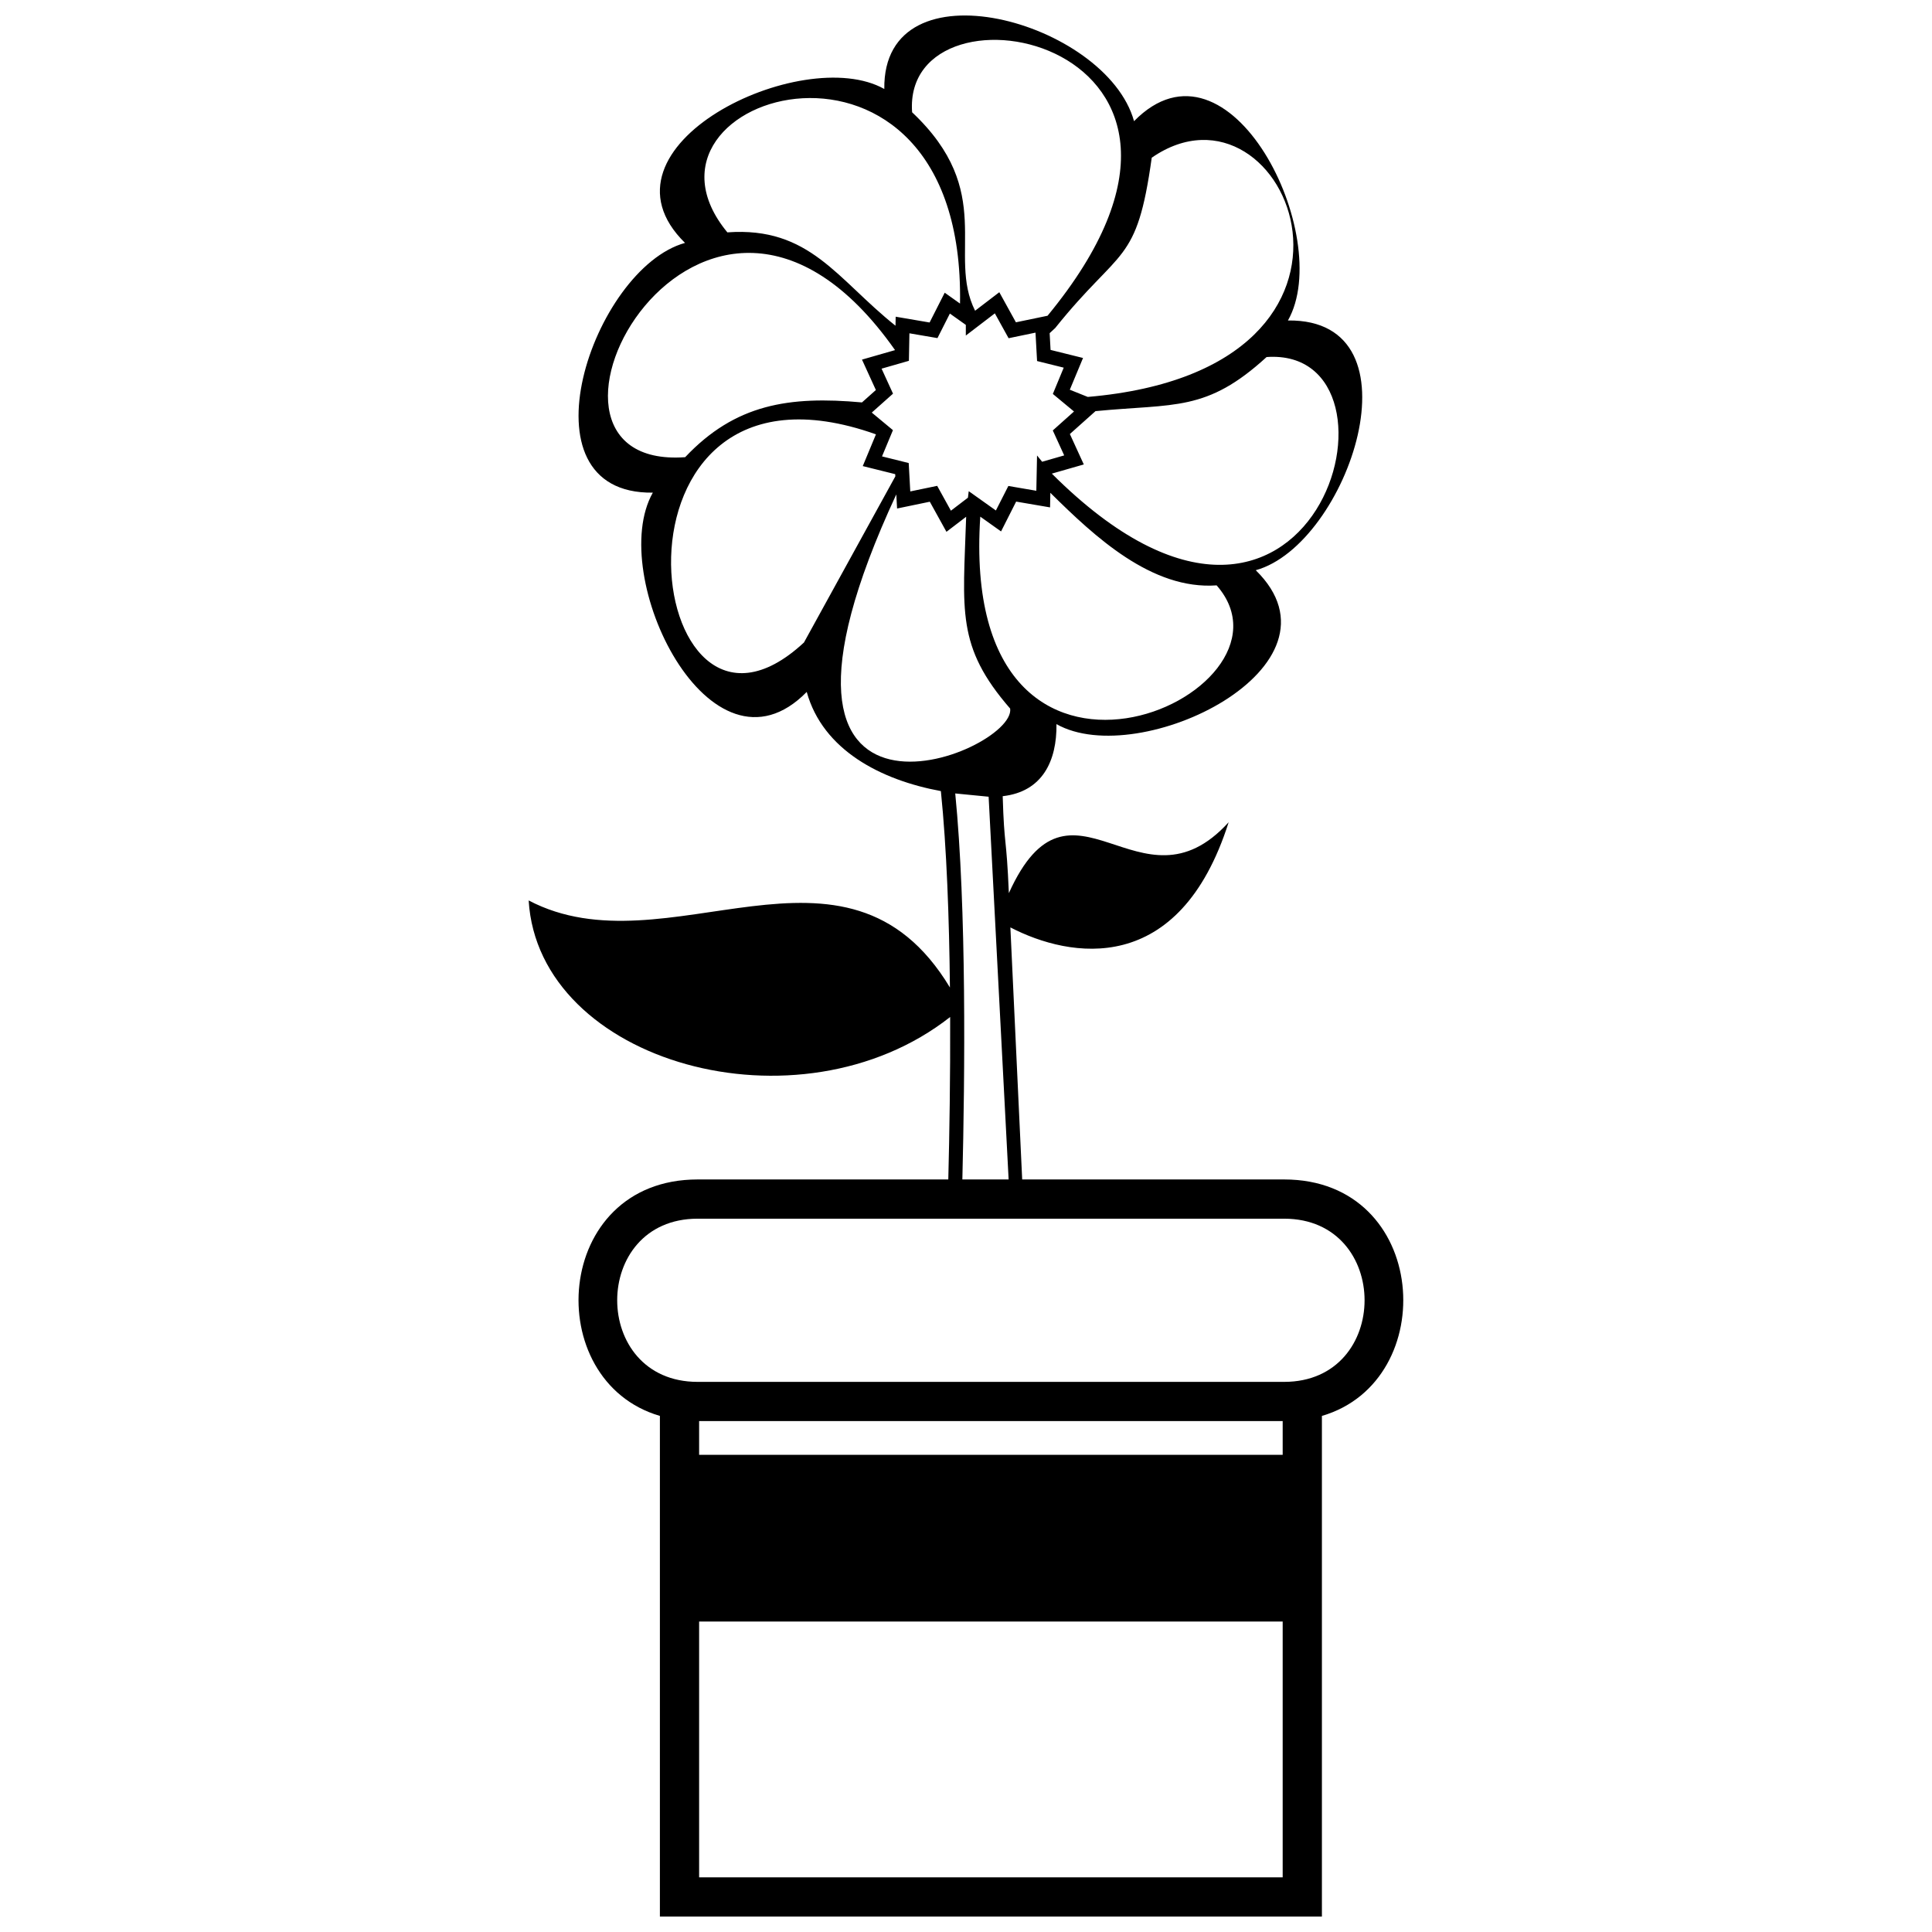 <?xml version="1.0" encoding="UTF-8"?>
<!-- Uploaded to: ICON Repo, www.iconrepo.com, Generator: ICON Repo Mixer Tools -->
<svg width="800px" height="800px" version="1.1" viewBox="144 144 512 512" xmlns="http://www.w3.org/2000/svg">
 <defs>
  <clipPath id="a">
   <path d="m284 148.09h232v503.81h-232z"/>
  </clipPath>
 </defs>
 <g clip-path="url(#a)">
  <path d="m421.61 227.68c60.184-73.07-38.672-92.02-35.891-53.926 22.449 21.18 9.176 37.598 16.691 52.594l6.418-4.906 4.402 7.973 8.379-1.738zm-92.336 301.86h154.65v-8.934h-154.65zm154.65 44.18h-154.65v67.793h154.65zm-155.04-117.15h66.426c0.305-12.027 0.551-27.219 0.492-43.055-40.098 31.512-109.11 12.148-111.7-30.887 36.652 19.266 83.945-22.848 111.64 23.066-0.195-18.344-0.855-36.973-2.398-52.043-15.945-2.945-31.281-10.887-35.551-26.281-25.504 26.008-53.223-30.844-40.785-52.812-36.215 0.473-15.895-59.406 8.531-66.184-26.031-25.562 31.16-53.039 52.812-40.785-0.457-34.367 58.836-17.984 66.184 8.523 25.355-25.855 53.293 30.719 40.785 52.82 36.164-0.473 15.98 59.391-8.531 66.184 26.012 25.484-30.832 53.227-52.812 40.785 0.129 9.727-3.703 17.918-14.25 19.098 0.418 13.91 0.965 9.969 1.633 25.695 16.473-36.457 34.719 7.117 58.25-18.797-13.102 41.234-42.047 36.062-57.848 27.875l3.129 66.797h69.422c38.449 0 41.773 53.383 10.008 62.664v132.68h-175.44v-132.68c-31.77-9.277-28.441-62.664 10.008-62.664zm70.156 0h12.258l-5.301-101.43-8.848-0.867c3.004 30.477 2.57 74.691 1.887 102.3zm85.27 10.395h-155.43c-28.422 0-28.422 43.246 0 43.246h155.43c28.422 0 28.422-43.246 0-43.246zm-127.25-152.7 24.215-44.027-0.035-0.582-8.598-2.137 3.496-8.414c-76.18-27.062-62.207 95.191-19.078 55.164zm27.809-74.645-7.242 2.078 3.031 6.625-5.629 5.016 5.609 4.656-2.894 6.953 7.074 1.762 0.414 7.523 7.133-1.477 3.637 6.582 4.512-3.449 0.211-1.723 7.195 5.117 3.305-6.496 7.414 1.27 0.188-9.352 1.348 1.664 5.848-1.684-3.023-6.613 5.621-5.023-5.606-4.652 2.883-6.965-7.062-1.754-0.418-7.527-7.129 1.48-3.644-6.59-7.691 5.883v-2.824l-4.227-3.004-3.289 6.504-7.434-1.273zm-12.441 11.027 3.688-3.289-3.68-8.059 8.762-2.516c-51.18-72.766-107.15 32.125-55.621 28.375 13.254-14.043 27.5-16.273 46.852-14.512zm9.102 24.367c-46.312 99.703 31.785 68.691 30.176 56.773-14.359-16.539-12.477-25.871-11.664-50.84l-5.223 3.988-4.41-7.973-8.672 1.797-0.211-3.746zm22.254 5.902c-5.934 89.07 88.176 47.332 62.637 18.211-17.176 1.238-32.277-12.855-44.07-24.531l-0.074 3.867-8.988-1.535-4 7.906-5.508-3.918zm18.961-11.402c69.82 69.711 97.977-33.797 56.914-30.895-15.945 14.586-24.262 12.289-45.34 14.336l-6.793 6.066 3.691 8.062-8.469 2.43zm9.516-20.324c86.355-7.406 52.746-88.176 16.961-63.398-3.988 28.594-8.172 23.395-25.586 45.141l-1.469 1.359 0.242 4.438 8.605 2.137-3.504 8.414 4.754 1.906zm-95.5-43.613c21.852-1.578 29.031 12.375 44.555 24.742l0.047-2.391 8.988 1.535 4.008-7.898 4.055 2.883c1.422-83.082-92.051-55.73-61.656-18.871z" fill-rule="evenodd"/>
 </g>
</svg>